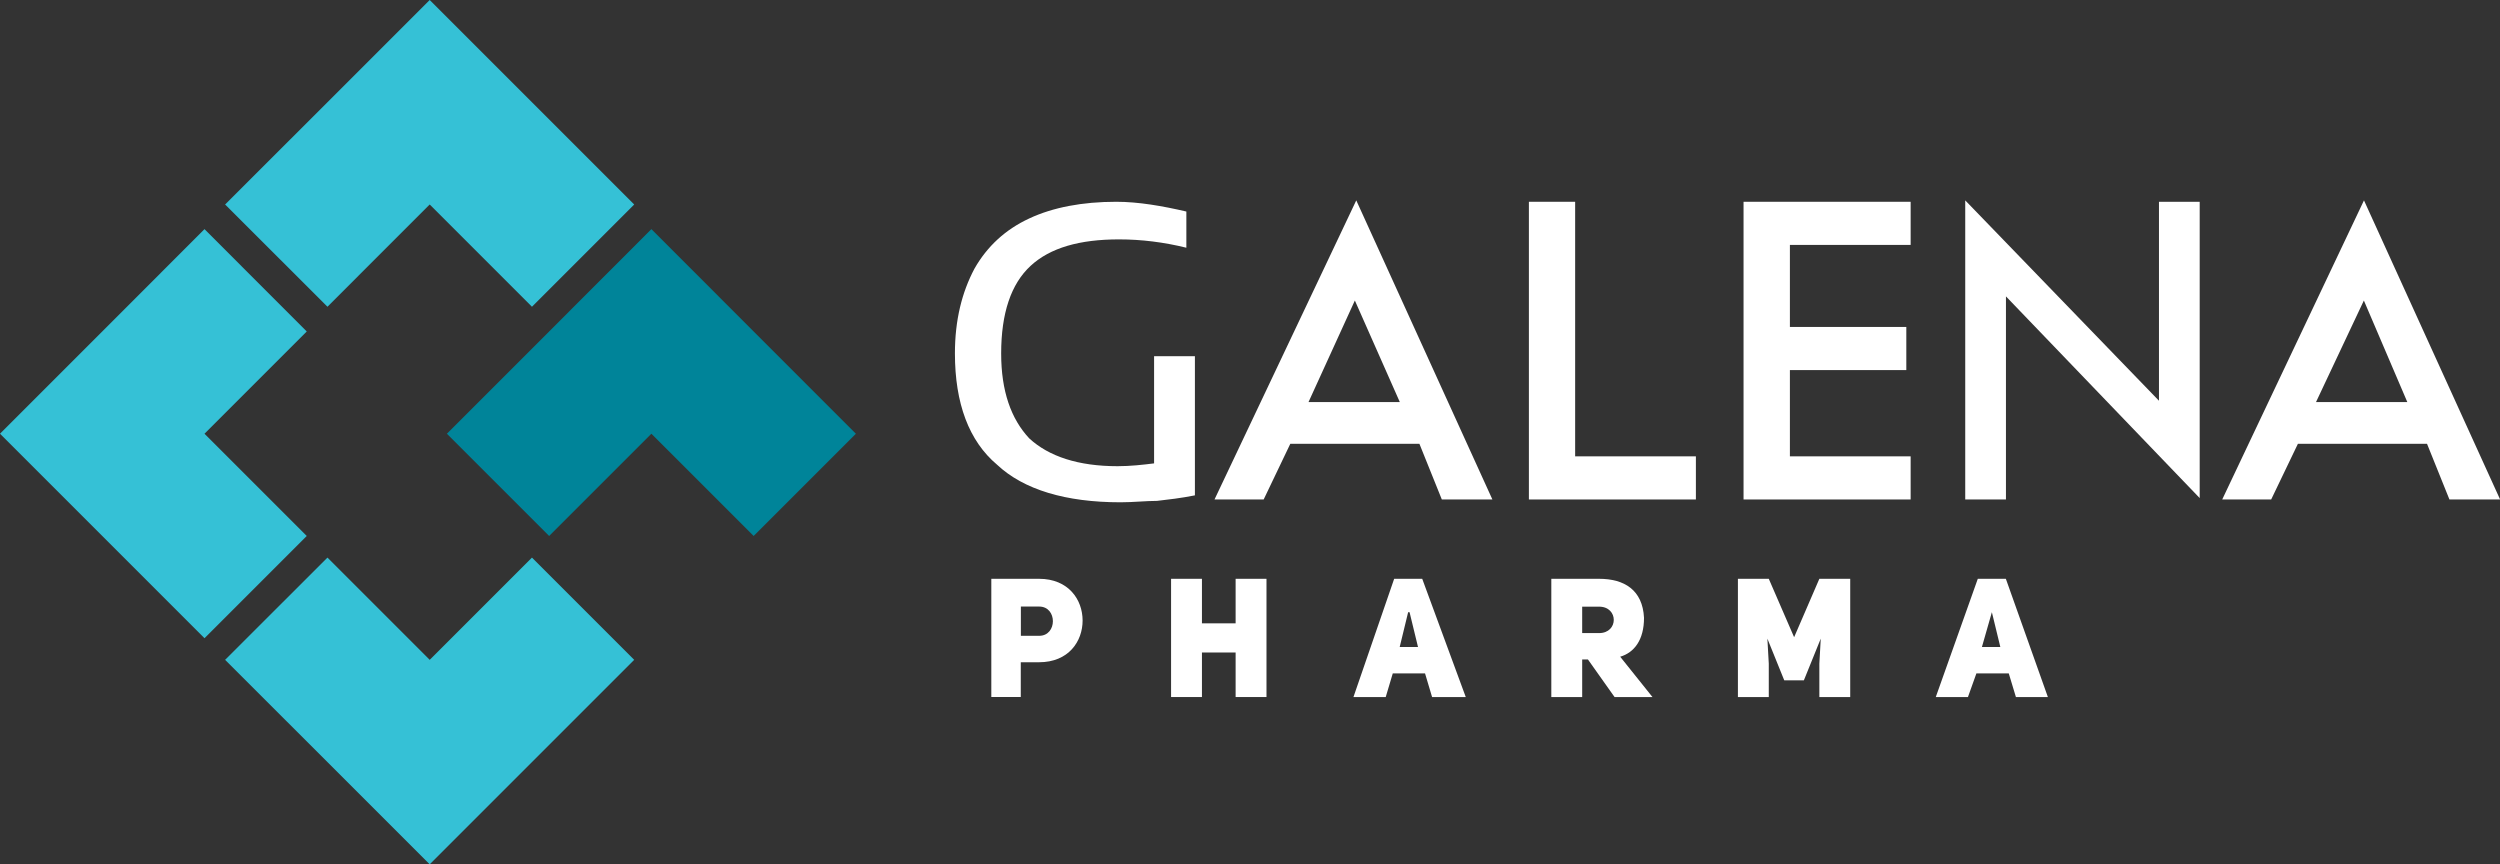<?xml version="1.0" encoding="UTF-8"?><svg id="Layer_2" xmlns="http://www.w3.org/2000/svg" viewBox="0 0 248.66 85.97"><rect x="0" y="0" width="248.66" height="85.97" fill="#333333" stroke="none"/><defs><style>.cls-1{fill:#008499;}.cls-2{fill:#fff;}.cls-3{fill:#35c1d6;}</style></defs><g id="Layer_1-2"><polygon class="cls-3" points="20.34 43.14 30.51 32.97 20.34 22.79 10.17 32.97 0 43.14 10.17 53.31 20.34 63.48 30.51 53.31 20.34 43.14"/><polygon class="cls-3" points="42.74 20.34 52.91 30.51 63.08 20.34 52.91 10.17 42.74 0 32.57 10.17 22.39 20.34 32.57 30.51 42.74 20.34"/><polygon class="cls-1" points="74.96 32.97 64.79 22.79 54.62 32.97 44.45 43.14 54.62 53.31 64.79 43.14 74.96 53.31 85.13 43.14 74.96 32.97"/><polygon class="cls-3" points="42.74 65.63 32.57 55.46 22.39 65.63 32.57 75.8 42.74 85.97 52.91 75.8 63.08 65.63 52.91 55.46 42.74 65.63"/><path class="cls-2" d="M98.61,57.57h4.74c2.93,0,4.33,2.08,4.33,4.15s-1.39,4.15-4.33,4.15h-1.82v3.46h-2.93v-11.76ZM103.36,63.24h0c1.82,0,1.82-2.91,0-2.91h-1.82v2.91h1.82Z"/><polygon class="cls-2" points="119.55 69.33 119.55 69.33 116.48 69.33 116.48 57.57 119.55 57.57 119.55 62 122.9 62 122.9 57.57 125.97 57.57 125.97 69.33 122.9 69.33 122.9 64.9 119.55 64.9 119.55 69.33"/><path class="cls-2" d="M145.79,69.33h-3.35l-.7-2.35h-3.21l-.7,2.35h-3.21l4.05-11.76h2.79l4.33,11.76ZM141.04,64.35h0l-.84-3.46h-.14l-.84,3.46h1.81Z"/><path class="cls-2" d="M157.93,65.59h-.56v3.74h-3.07v-11.76h4.75c2.51,0,4.33,1.11,4.47,3.88,0,2.21-.98,3.46-2.37,3.87l3.21,4.01h-3.77l-2.65-3.74ZM159.05,62.97h0c1.95,0,1.95-2.63,0-2.63h-1.68v2.63h1.68Z"/><polygon class="cls-2" points="172.86 57.57 172.86 57.57 175.93 57.57 178.45 63.38 180.96 57.57 184.03 57.57 184.03 69.33 180.96 69.33 180.96 66.01 181.1 63.52 179.42 67.67 177.47 67.67 175.79 63.52 175.93 66.01 175.93 69.33 172.86 69.33 172.86 57.57"/><path class="cls-2" d="M203.71,69.33h-3.2l-.71-2.35h-3.22l-.84,2.35h-3.2l4.18-11.76h2.79l4.18,11.76ZM198.96,64.35h0l-.84-3.46-.99,3.46h1.82Z"/><path class="cls-2" d="M118.85,35.43h0v13.84c-1.4.28-2.65.42-3.77.55-1.12,0-2.37.14-3.63.14-5.44,0-9.63-1.25-12.28-3.74-2.79-2.35-4.19-6.09-4.19-11.07,0-3.32.7-6.09,1.95-8.44,1.26-2.21,3.07-3.88,5.44-4.98,2.37-1.11,5.3-1.66,8.65-1.66,2.23,0,4.61.42,6.98.97v3.6c-2.23-.55-4.47-.83-6.7-.83-3.91,0-6.84.83-8.79,2.63-1.95,1.8-2.93,4.71-2.93,8.72,0,3.74.98,6.5,2.79,8.44,1.95,1.8,4.88,2.77,8.79,2.77,1.26,0,2.51-.14,3.63-.28v-10.66h4.05Z"/><polygon class="cls-2" points="156.67 20.07 156.67 20.07 156.67 45.39 168.68 45.39 168.68 49.68 152.07 49.68 152.07 20.07 156.67 20.07"/><polygon class="cls-2" points="190.04 24.36 190.04 24.36 178.03 24.36 178.03 32.52 189.61 32.52 189.61 36.81 178.03 36.81 178.03 45.39 190.04 45.39 190.04 49.68 173.42 49.68 173.42 20.07 190.04 20.07 190.04 24.36"/><polygon class="cls-2" points="195.47 49.68 195.47 49.68 195.47 19.93 214.74 39.86 214.74 20.07 218.79 20.07 218.79 49.54 199.52 29.48 199.52 49.68 195.47 49.68"/><path class="cls-2" d="M241.39,44.14h-12.83l-2.66,5.54h-4.87l14.1-29.75,13.54,29.75h-5.04l-2.23-5.54ZM239.44,39.99h0l-4.32-10.1-4.76,10.1h9.08Z"/><path class="cls-2" d="M141.18,44.14h-12.84l-2.65,5.54h-4.89l14.1-29.75,13.54,29.75h-5.03l-2.23-5.54ZM139.23,39.99h0l-4.47-10.1-4.61,10.1h9.07Z"/></g></svg>
